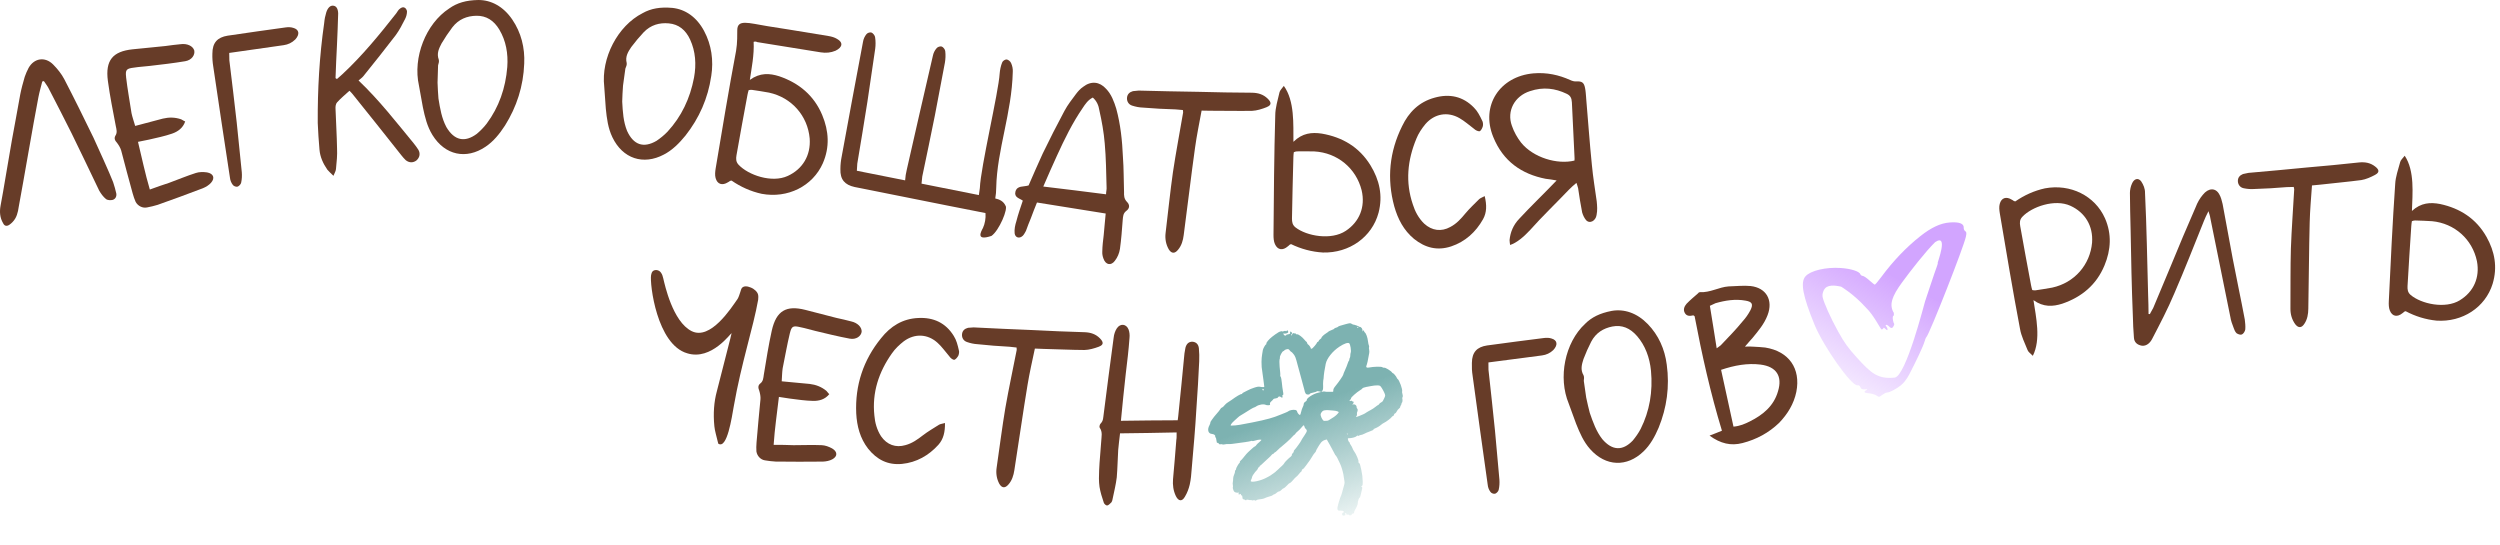 <svg width="1065" height="232" viewBox="0 0 1065 232" fill="none" xmlns="http://www.w3.org/2000/svg">
<path d="M830.518 94.777C834.616 94.454 836.67 95.228 836.547 97.049C836.51 97.587 836.795 98.225 837.181 98.467C837.744 98.819 837.798 99.287 837.463 100.857C836.496 105.394 822.042 142.128 820.643 143.604C820.41 143.851 820.035 144.764 819.809 145.633C819.396 147.222 816.103 154.266 813.244 159.676C812.274 161.511 810.994 163.156 809.761 164.152C807.785 165.748 804.812 167.288 803.832 167.222C803.536 167.203 802.688 167.62 801.946 168.149C800.352 169.289 800.671 169.262 799.179 168.386C798.509 167.994 797.121 167.615 796.094 167.543C794.128 167.407 793.739 166.892 795.081 166.203C795.739 165.865 795.617 165.803 794.4 165.857C793.206 165.911 792.845 165.737 792.538 164.961C792.274 164.293 791.887 164.045 791.279 164.154C788.798 164.598 776.828 147.699 773.003 138.352C767.948 125.995 766.881 120.276 769.151 117.699C771.287 115.273 777.82 113.733 784.15 114.164C788.548 114.463 792.124 115.612 792.527 116.854C792.64 117.199 793.087 117.505 793.522 117.534C793.958 117.564 795.22 118.41 796.327 119.414C797.435 120.418 798.486 121.249 798.665 121.262C798.843 121.274 800.096 119.791 801.45 117.967C806.519 111.137 812.02 105.383 818.038 100.618C822.701 96.925 826.637 95.083 830.518 94.777ZM825.464 111.918C825.354 111.798 830.215 99.218 824.353 103.161C820.236 107.218 813.817 115.483 810.416 120.121C805.913 126.262 804.612 129.856 806.847 133.445C806.571 133.215 807.016 134.292 806.661 134.471C806.297 134.654 806.217 135.237 806.402 136.36C806.522 137.084 806.684 137.617 806.903 137.911L806.916 138.413C806.265 139.916 805.743 140.107 804.758 139.093C803.788 138.095 802.719 138.165 803.634 139.167C803.901 139.46 804.1 139.975 804.078 140.311C804.045 140.796 803.866 140.754 803.209 140.102C802.754 139.651 802.368 139.48 802.352 139.722C802.335 139.964 802.013 140.252 801.636 140.362C801.166 140.498 798.424 134.401 794.843 131.001C789.608 125.208 784.363 122.15 784.363 122.15C784.344 122.145 780.312 120.993 778.163 122.271C776.624 123.187 776.244 125.528 776.398 126.378C776.821 128.729 779.862 135.522 783.065 141.272C785.732 146.06 787.24 148.162 790.923 152.228C797.067 159.009 799.923 161.58 807.095 160.863C811.943 160.379 819.734 129.329 820.084 128.375C820.433 127.428 824.347 115.406 825.115 113.5C825.416 112.75 825.573 112.039 825.464 111.918Z" fill="url(#paint0_linear_3668_23131)" fill-opacity="0.9"/>
<path fill-rule="evenodd" clip-rule="evenodd" d="M544.576 141.585C544.383 141.717 544.046 141.944 543.829 142.091C543.612 142.238 543.387 142.378 543.33 142.403C543.273 142.428 542.66 142.886 541.968 143.422C540.572 144.501 539.359 145.941 539.466 146.389C539.504 146.55 539.438 146.704 539.318 146.733C538.998 146.809 537.974 148.691 537.951 149.245C537.94 149.507 537.816 150.269 537.674 150.939C537.533 151.608 537.411 153.032 537.403 154.104C537.389 155.947 537.443 156.549 537.857 159.213C537.952 159.826 538.097 160.883 538.18 161.562C538.304 162.589 538.505 164.149 538.588 164.726C538.62 164.95 537.892 164.975 536.9 164.784C536.151 164.639 535.638 164.713 534.239 165.167C533.286 165.476 532.098 165.966 531.599 166.255C531.101 166.544 530.342 166.93 529.912 167.112C529.483 167.295 529.156 167.549 529.187 167.676C529.217 167.804 529.093 167.888 528.912 167.864C528.49 167.807 526.618 168.909 524.667 170.363C524.453 170.523 523.828 170.93 523.278 171.267C522.728 171.605 522.121 172.091 521.93 172.346C521.437 173.004 520.792 173.577 520.452 173.658C520.292 173.697 520 174.013 519.802 174.361C519.605 174.709 518.976 175.503 518.406 176.125C517.836 176.747 517.297 177.385 517.208 177.543C517.12 177.701 516.711 178.256 516.299 178.776C515.887 179.296 515.582 179.855 515.621 180.018C515.66 180.181 515.474 180.71 515.208 181.195C514.214 183.004 514.672 184.71 516.187 184.841C517.164 184.925 517.836 185.425 517.688 185.956C517.614 186.22 517.655 186.343 517.804 186.307C517.955 186.271 518.084 186.677 518.181 187.488C518.302 188.508 518.385 188.71 518.658 188.645C518.839 188.602 519.086 188.75 519.206 188.976C519.352 189.25 519.607 189.342 519.974 189.254C520.276 189.182 520.608 189.207 520.71 189.309C520.813 189.412 521.275 189.405 521.738 189.295C522.2 189.184 522.839 189.128 523.156 189.17C523.473 189.212 524.272 189.178 524.931 189.095C529.498 188.52 532.621 188.043 532.908 187.876C533.092 187.768 533.325 187.761 533.424 187.861C533.523 187.961 534.106 187.88 534.719 187.681C535.963 187.278 537.283 187.147 537.349 187.419C537.372 187.518 536.929 187.971 536.365 188.427C535.8 188.883 535.249 189.438 535.141 189.661C535.032 189.883 534.786 190.11 534.593 190.164C534.401 190.219 533.824 190.665 533.31 191.156C532.797 191.647 532.082 192.3 531.722 192.607C531.362 192.914 530.59 193.788 530.007 194.55C529.424 195.312 528.748 196.074 528.505 196.243C528.262 196.413 528.098 196.702 528.142 196.885C528.186 197.068 528.128 197.241 528.013 197.268C527.718 197.339 526.478 199.519 526.553 199.834C526.588 199.978 526.483 200.186 526.32 200.298C526.158 200.41 526.064 200.663 526.111 200.86C526.158 201.057 525.992 201.661 525.742 202.203C525.493 202.745 525.302 203.529 525.318 203.945C525.334 204.362 525.277 204.983 525.192 205.327C525.107 205.671 525.108 206.252 525.195 206.619C525.282 206.986 525.284 207.401 525.198 207.542C525.113 207.684 525.201 208.208 525.394 208.708C525.672 209.428 525.887 209.652 526.436 209.79C526.816 209.885 527.2 209.932 527.289 209.894C527.701 209.721 527.827 209.819 527.653 210.176C527.499 210.491 527.533 210.575 527.833 210.616C528.037 210.643 528.303 210.565 528.425 210.442C528.585 210.281 528.65 210.402 528.665 210.885C528.676 211.25 528.709 211.414 528.738 211.248C528.855 210.574 529.197 210.904 529.263 211.754C529.322 212.508 529.407 212.667 529.777 212.714C530.021 212.746 530.362 212.89 530.535 213.034C530.761 213.223 530.876 213.216 530.944 213.009C531.012 212.801 531.254 212.779 531.82 212.928C532.25 213.041 532.679 213.091 532.774 213.038C532.87 212.984 533.109 213.021 533.307 213.119C533.505 213.218 533.795 213.21 533.951 213.103C534.107 212.995 534.383 213.02 534.564 213.157C534.805 213.338 534.989 213.321 535.246 213.091C535.471 212.89 536.063 212.74 536.885 212.676C537.646 212.616 538.425 212.429 538.791 212.219C539.131 212.023 540.019 211.704 540.766 211.51C541.512 211.315 542.154 211.06 542.192 210.943C542.23 210.825 542.498 210.673 542.786 210.604C543.075 210.535 543.569 210.221 543.885 209.905C544.201 209.59 544.654 209.337 544.891 209.342C545.129 209.347 545.562 209.076 545.855 208.739C546.146 208.402 546.566 208.082 546.786 208.029C547.006 207.976 547.467 207.632 547.811 207.264C548.884 206.115 549.198 205.842 549.549 205.755C549.736 205.709 550.316 205.154 550.839 204.523C551.361 203.892 551.978 203.264 552.209 203.127C552.441 202.991 552.958 202.449 553.358 201.924C553.758 201.399 554.185 200.946 554.306 200.917C554.427 200.888 554.541 200.653 554.559 200.394C554.578 200.136 554.774 199.881 554.995 199.828C555.216 199.775 555.794 199.143 556.279 198.423C556.764 197.704 557.342 196.915 557.564 196.672C557.786 196.428 558.363 195.549 558.846 194.719C559.328 193.89 559.916 193.043 560.151 192.84C560.386 192.635 560.561 192.394 560.539 192.303C560.477 192.043 562.131 189.26 562.829 188.45C563.211 188.007 563.8 187.62 564.331 187.463L565.205 187.205L566.673 189.807C567.48 191.239 568.284 192.739 568.46 193.142C568.635 193.545 568.905 193.975 569.059 194.098C569.214 194.222 569.525 194.719 569.75 195.204C569.975 195.689 570.461 196.69 570.829 197.428C571.508 198.789 572.356 201.828 572.462 203.276C572.493 203.714 572.603 204.397 572.706 204.795C572.808 205.193 572.817 205.815 572.727 206.176C571.934 209.335 571.248 211.563 570.948 211.957C570.889 212.035 570.547 213.14 570.189 214.413C569.421 217.144 569.577 217.66 571.135 217.542C571.73 217.498 572.171 217.612 572.4 217.871C572.7 218.212 572.691 218.271 572.334 218.285C571.82 218.304 571.53 219.194 571.93 219.521C572.081 219.644 572.447 219.686 572.745 219.615C573.184 219.51 573.244 219.406 573.062 219.064C572.894 218.747 572.933 218.639 573.218 218.63C573.445 218.623 573.61 218.789 573.625 219.04C573.645 219.367 573.745 219.411 574.073 219.235C574.339 219.092 574.52 219.113 574.563 219.291C574.659 219.695 575.79 219.604 575.844 219.188C575.868 219.005 576.001 218.842 576.141 218.826C576.707 218.761 576.921 218.599 576.847 218.29C576.804 218.11 576.994 217.612 577.269 217.182C577.82 216.322 578.498 214.643 578.422 214.326C578.318 213.89 578.88 212.14 579.144 212.077C579.298 212.04 579.498 211.602 579.588 211.104C579.679 210.606 579.916 209.618 580.115 208.909C580.325 208.162 580.376 207.585 580.235 207.538C579.873 207.417 579.848 207.056 580.195 206.973C580.462 206.909 580.563 206.389 580.524 205.277C580.449 203.113 580.348 202.285 579.891 200.064C579.466 197.993 579.282 197.436 578.96 197.237C578.674 197.06 578.605 196.892 578.717 196.651C578.903 196.253 577.687 193.355 576.898 192.316C576.625 191.957 576.302 191.358 576.179 190.986C576.056 190.614 575.728 190 575.451 189.621C575.174 189.243 574.958 188.81 574.972 188.66C574.985 188.509 574.878 188.347 574.734 188.299C574.589 188.25 574.388 187.865 574.287 187.442C574.106 186.684 574.115 186.672 574.849 186.672C575.912 186.672 577.629 186.175 577.921 185.783C578.111 185.527 578.256 185.492 578.537 185.632C578.746 185.736 578.936 185.716 578.979 185.585C579.02 185.459 579.312 185.344 579.628 185.33C579.943 185.316 580.637 185.075 581.168 184.796C581.7 184.515 582.565 184.14 583.09 183.961C584.461 183.494 585.184 183.126 585.135 182.921C585.112 182.823 585.448 182.609 585.882 182.446C586.715 182.132 587.733 181.506 588.544 180.809C588.813 180.579 589.259 180.288 589.537 180.163C590.495 179.732 592.791 177.984 592.921 177.588C592.966 177.45 593.186 177.293 593.409 177.24C593.633 177.186 593.831 176.931 593.849 176.672C593.867 176.414 594.068 176.158 594.295 176.103C594.522 176.049 594.852 175.663 595.028 175.245C595.203 174.827 595.61 174.316 595.93 174.11C596.251 173.903 596.517 173.523 596.522 173.265C596.527 173.007 596.62 172.775 596.728 172.749C596.837 172.723 596.959 172.434 597.001 172.106C597.042 171.778 597.164 171.489 597.272 171.463C597.462 171.418 597.539 170.097 597.373 169.735C597.327 169.635 597.388 169.36 597.51 169.124C597.645 168.863 597.623 168.368 597.452 167.855C597.298 167.392 597.228 166.889 597.297 166.736C597.61 166.042 596.107 161.888 595.381 161.438C595.224 161.341 595.061 161.116 595.018 160.937C594.91 160.485 593.623 158.934 593.4 158.987C593.299 159.011 593.117 158.863 592.994 158.659C592.603 158.007 590.169 156.524 589.682 156.641C589.429 156.701 589.11 156.628 588.972 156.478C588.602 156.074 585.344 156.143 582.893 156.606C582.154 156.746 581.807 156.352 582.119 155.726C582.341 155.28 582.886 152.903 583.029 151.762C583.07 151.434 583.181 150.854 583.276 150.473C583.371 150.091 583.362 149.417 583.256 148.975C583.149 148.534 583.131 148.031 583.214 147.858C583.298 147.686 583.267 147.38 583.147 147.179C583.027 146.979 582.847 146.115 582.748 145.26C582.569 143.726 581.932 141.971 581.433 141.641C581.299 141.553 581.147 141.303 581.095 141.087C580.985 140.626 580.749 140.638 580.415 141.122C580.214 141.414 580.205 141.401 580.361 141.039C580.647 140.377 579.968 139.261 579.263 139.233C578.952 139.221 578.787 139.179 578.897 139.14C579.122 139.06 576.827 138.225 576.559 138.289C576.464 138.312 576.127 138.158 575.809 137.947C575.284 137.599 575.057 137.61 573.332 138.069C570.862 138.725 570.116 138.983 569.965 139.231C569.897 139.342 569.516 139.511 569.118 139.606C568.721 139.702 568.416 139.864 568.44 139.968C568.465 140.072 567.946 140.355 567.287 140.597C566.628 140.84 566.004 141.146 565.901 141.277C565.798 141.408 565.361 141.732 564.929 141.995C563.951 142.594 562.888 143.612 562.955 143.888C562.982 144.003 562.743 144.265 562.424 144.471C562.105 144.676 561.824 144.998 561.799 145.186C561.775 145.373 561.614 145.56 561.441 145.602C561.268 145.643 561.112 145.759 561.093 145.858C561.004 146.348 559.216 148.445 558.804 148.543C558.545 148.605 558.366 148.555 558.406 148.432C558.493 148.163 557.574 146.85 557.214 146.73C557.075 146.684 556.906 146.414 556.838 146.13C556.77 145.847 556.634 145.6 556.535 145.581C556.436 145.562 556.113 145.241 555.817 144.867C554.808 143.59 553.088 142.292 552.566 142.413C552.277 142.48 552.044 142.392 551.998 142.198C551.918 141.864 551.347 141.867 551.253 142.203C551.225 142.305 551.202 142.259 551.202 142.1C551.203 141.626 550.591 141.919 550.451 142.459C550.38 142.734 550.207 142.92 550.067 142.874C549.917 142.824 549.967 142.612 550.186 142.363C550.486 142.022 550.495 141.863 550.234 141.567C549.81 141.086 549.46 141.177 549.593 141.734C549.7 142.179 549.492 142.306 548.344 142.502C547.937 142.571 547.785 142.694 547.88 142.877C547.957 143.027 547.963 143.085 547.891 143.007C547.819 142.929 547.633 142.896 547.477 142.933C547.201 142.999 546.82 142.608 546.709 142.145C546.672 141.989 546.757 141.968 546.98 142.077C547.423 142.294 548.766 141.872 548.798 141.506C548.811 141.343 548.726 141.068 548.609 140.896C548.442 140.651 548.341 140.654 548.152 140.908C547.969 141.154 547.856 141.182 547.695 141.02C547.569 140.894 547.235 140.92 546.886 141.081C546.559 141.233 546.272 141.275 546.248 141.175C546.197 140.964 545.095 141.235 544.576 141.585ZM578.196 139.515C578.225 139.636 578.346 139.711 578.466 139.682C578.585 139.653 578.659 139.532 578.63 139.412C578.601 139.291 578.48 139.216 578.361 139.245C578.242 139.273 578.167 139.395 578.196 139.515ZM547.147 149.251C547.102 149.389 546.882 149.545 546.658 149.599C546.212 149.705 545.113 151.779 545.234 152.285C545.276 152.459 545.245 152.716 545.165 152.856C545.01 153.129 544.982 154.971 545.116 156.124C545.383 158.434 545.475 159.859 545.368 160.035C545.334 160.091 545.436 160.329 545.595 160.564C545.759 160.808 545.962 161.872 546.065 163.04C546.165 164.167 546.377 165.78 546.535 166.625C546.768 167.867 546.754 168.191 546.465 168.323C546.216 168.436 546.178 168.604 546.339 168.873C546.611 169.326 546.062 169.57 545.67 169.17C545.273 168.764 544.651 168.795 544.438 169.231C544.299 169.517 543.992 169.66 543.392 169.721C542.924 169.768 542.508 169.91 542.467 170.036C542.426 170.163 542.055 170.556 541.643 170.91C541.099 171.377 540.928 171.69 541.016 172.056C541.122 172.499 541.048 172.569 540.407 172.631C540.007 172.67 539.502 172.61 539.286 172.498C538.322 172 536.237 172.336 535.07 173.178C534.792 173.379 534.468 173.537 534.351 173.529C534.12 173.514 531.724 174.906 530.139 175.978C529.596 176.345 528.875 176.784 528.537 176.953C528.199 177.122 527.631 177.551 527.274 177.906C526.917 178.26 526.222 178.892 525.729 179.308C525.235 179.725 524.677 180.339 524.487 180.674C524.162 181.247 524.167 181.283 524.568 181.3C525.292 181.332 526.97 181.176 528.121 180.969C535.868 179.579 540.39 178.547 543.221 177.526C544.547 177.047 545.776 176.572 545.951 176.471C546.127 176.368 546.784 176.101 547.412 175.876C548.039 175.651 548.711 175.326 548.904 175.154C549.376 174.732 550.96 174.452 551.785 174.643C552.272 174.756 552.492 174.962 552.597 175.4C552.742 176.008 553.498 176.848 553.828 176.769C553.927 176.745 554.137 176.137 554.296 175.418C554.455 174.699 554.764 173.789 554.984 173.395C555.204 173.002 555.386 172.428 555.389 172.121C555.392 171.749 555.622 171.421 556.074 171.14C556.448 170.908 556.723 170.59 556.685 170.433C556.505 169.679 559.307 167.838 561.426 167.316L562.853 166.966L561.996 166.739C561.524 166.615 561.06 166.613 560.963 166.736C560.866 166.859 560.168 167.085 559.411 167.238C558.539 167.414 558.001 167.624 557.942 167.811C557.878 168.014 557.619 168.1 557.109 168.086C556.325 168.064 555.947 167.534 555.656 166.049C555.584 165.685 555.124 163.975 554.634 162.249C554.143 160.524 553.318 157.491 552.801 155.51C551.954 152.271 551.78 151.807 551.072 150.898C550.638 150.342 550.215 149.904 550.13 149.924C550.045 149.944 549.732 149.655 549.433 149.282C548.951 148.681 548.795 148.626 548.059 148.802C547.602 148.911 547.192 149.113 547.147 149.251ZM570.599 147.679C567.667 149.602 565.203 152.694 564.754 155.012C564.229 157.729 563.942 159.495 563.941 160.024C563.941 160.341 563.902 160.845 563.854 161.142C563.807 161.439 563.731 161.925 563.686 162.222C563.64 162.519 563.613 163.071 563.625 163.45C563.695 165.616 563.653 166.005 563.303 166.465L562.918 166.969L563.549 166.818C563.897 166.735 564.295 166.736 564.435 166.819C564.575 166.902 565.25 166.941 565.935 166.905C566.621 166.87 567.369 166.867 567.598 166.899C567.924 166.944 568.008 166.807 567.987 166.265C567.968 165.769 568.245 165.233 568.967 164.371C570.231 162.862 572.28 159.861 572.219 159.608C572.194 159.503 572.536 158.634 572.979 157.677C573.422 156.72 573.913 155.49 574.07 154.944C574.227 154.398 574.473 153.84 574.616 153.704C574.76 153.568 574.846 153.326 574.808 153.167C574.77 153.007 574.851 152.726 574.988 152.542C575.125 152.358 575.231 151.879 575.223 151.479C575.215 151.078 575.301 150.49 575.415 150.17C575.693 149.388 575.226 146.586 574.758 146.233C574.199 145.81 572.6 146.366 570.599 147.679ZM537.802 165.812C537.749 165.974 537.827 166.181 537.975 166.273C538.155 166.384 538.276 166.342 538.34 166.146C538.393 165.984 538.315 165.776 538.167 165.685C537.988 165.573 537.866 165.616 537.802 165.812ZM580.939 165.134C580.563 165.277 580.272 165.465 580.293 165.552C580.314 165.638 579.899 165.955 579.372 166.256C578.092 166.988 575.461 169.326 575.541 169.661C575.576 169.807 575.434 170.079 575.227 170.265C574.738 170.701 574.819 171.048 575.344 170.767C575.6 170.63 575.828 170.667 575.966 170.869C576.086 171.045 576.258 171.114 576.349 171.021C576.44 170.929 576.564 171.06 576.624 171.311C576.688 171.581 576.552 171.897 576.292 172.083C575.859 172.391 575.861 172.395 576.417 172.276C577.196 172.11 577.921 172.646 577.915 173.382C577.911 173.702 578.02 174 578.155 174.046C578.456 174.146 578.461 175.041 578.164 175.529C578.045 175.726 578.003 176.12 578.072 176.406C578.14 176.692 578.049 177.063 577.869 177.23C577.292 177.765 577.802 177.732 579.18 177.146C579.917 176.832 580.662 176.519 580.835 176.451C581.008 176.382 581.283 176.239 581.447 176.133C581.611 176.027 582.057 175.735 582.439 175.486C582.821 175.236 583.55 174.829 584.058 174.581C584.567 174.333 585.409 173.777 585.93 173.346C586.451 172.915 586.992 172.535 587.134 172.501C587.275 172.468 587.469 172.278 587.566 172.079C587.663 171.881 588.012 171.593 588.341 171.441C588.671 171.288 589.012 171.012 589.099 170.827C589.187 170.643 589.474 170.054 589.737 169.52C590.175 168.633 590.182 168.459 589.822 167.535C589.605 166.978 589.092 166.003 588.683 165.369C587.958 164.245 587.909 164.214 586.757 164.175C586.106 164.152 584.888 164.283 584.048 164.466C583.209 164.649 582.319 164.816 582.072 164.836C581.825 164.857 581.315 164.991 580.939 165.134ZM562.998 175.631C562.571 176.214 562.504 176.524 562.67 177.159C562.947 178.22 563.716 179.367 564.1 179.292C564.27 179.258 564.705 179.246 565.066 179.264C565.455 179.284 565.893 179.161 566.141 178.963C566.371 178.778 566.97 178.402 567.472 178.127C568.441 177.595 569.481 176.739 570.059 175.997C570.408 175.549 570.407 175.544 569.816 175.255C569.49 175.095 568.648 174.935 567.945 174.9C567.243 174.864 566.378 174.793 566.023 174.74C565.668 174.688 564.963 174.702 564.456 174.772C563.709 174.876 563.433 175.038 562.998 175.631ZM554.431 182.111C553.995 182.663 553.28 183.393 552.842 183.733C552.404 184.074 551.959 184.531 551.852 184.748C551.746 184.966 551.564 185.166 551.448 185.194C551.332 185.222 550.982 185.54 550.67 185.9C550.358 186.26 549.873 186.766 549.592 187.024C549.312 187.282 548.635 187.912 548.088 188.424C547.542 188.936 546.617 189.724 546.033 190.175C545.449 190.626 544.617 191.371 544.184 191.83C543.752 192.289 543.262 192.698 543.096 192.737C542.93 192.777 542.757 192.922 542.712 193.06C542.667 193.198 542.453 193.353 542.235 193.405C542.018 193.457 541.764 193.658 541.669 193.851C541.575 194.045 540.876 194.737 540.116 195.39C539.357 196.043 538.364 196.964 537.909 197.438C537.455 197.911 536.963 198.335 536.815 198.38C536.669 198.425 536.572 198.561 536.601 198.681C536.629 198.801 536.51 198.934 536.335 198.975C536.16 199.017 535.96 199.272 535.89 199.542C535.82 199.811 535.531 200.235 535.247 200.483C534.603 201.046 533.28 203.021 533.35 203.315C533.379 203.436 533.262 203.808 533.089 204.142C532.917 204.476 532.796 204.835 532.821 204.94C532.998 205.678 537.076 204.822 539.373 203.565C539.875 203.291 540.437 202.997 540.623 202.913C540.91 202.782 541.476 202.394 543.161 201.173C543.322 201.056 543.874 200.559 544.388 200.068C544.901 199.578 545.716 198.816 546.198 198.376C546.681 197.936 547.085 197.458 547.098 197.313C547.121 197.044 548.925 195.234 549.885 194.518C550.18 194.299 550.383 193.96 550.336 193.765C550.289 193.57 550.469 193.24 550.734 193.032C551 192.824 551.182 192.507 551.14 192.329C551.097 192.15 551.253 191.834 551.488 191.626C551.974 191.194 554.296 187.967 554.35 187.648C554.37 187.533 554.512 187.262 554.666 187.048C554.819 186.834 555.379 185.984 555.909 185.159C556.721 183.896 556.831 183.578 556.607 183.146C556.46 182.864 556.241 182.6 556.119 182.56C555.997 182.519 555.829 182.202 555.746 181.856C555.664 181.509 555.512 181.199 555.41 181.167C555.307 181.135 554.867 181.56 554.431 182.111ZM573.802 184.932C573.904 185.035 574.031 185.108 574.084 185.096C574.137 185.083 574.156 184.975 574.127 184.854C574.099 184.734 573.972 184.661 573.845 184.691C573.719 184.721 573.699 184.83 573.802 184.932Z" fill="url(#paint1_linear_3668_23131)" fill-opacity="0.9"/>
<path d="M322.979 127.689C320.842 139.798 315.864 154.401 312.588 173.087C311.762 177.668 309.775 191.58 305.974 188.986C305.214 185.713 304.514 183.633 304.32 181.584C303.772 176.077 304.178 171.134 305.357 166.772C307.523 158.522 309.363 150.885 311.13 144.179C311.346 143.429 311.452 142.58 311.67 141.924C311.376 141.773 303.125 153.687 292.817 150.521C279.767 146.814 276.736 120.824 277.357 117.221C277.468 116.587 277.656 115.976 278.069 115.543C278.971 114.713 280.701 114.905 281.537 116.098C282.183 116.961 282.329 117.779 282.558 118.62C283.183 121.258 286.557 136.994 294.613 141.047C302.668 145.101 311.485 131.228 314.228 127.322C314.762 126.406 315.034 125.376 315.377 124.389C315.616 123.802 315.676 123.119 316.081 122.642C316.813 121.797 318.215 121.801 319.798 122.471C321.379 123.084 322.723 124.378 322.961 125.598C323.111 126.34 323.008 127.031 322.973 127.689L322.979 127.689Z" fill="#673C28"/>
<path d="M336.482 141.952C335.297 146.851 334.438 151.886 333.414 156.895C333.168 158.518 333.149 160.356 333.009 162.438C337.073 162.796 340.948 163.215 344.923 163.556C347.502 163.862 349.904 164.758 352.011 166.477C352.469 166.895 352.735 167.464 353.283 167.899C351.448 170.16 348.981 170.832 346.359 170.78C343.041 170.714 339.788 170.216 336.437 169.791C334.985 169.566 333.616 169.359 331.815 169.086C331.042 175.888 330.03 182.476 329.572 189.498C332.63 189.526 335.352 189.506 338.04 189.65C342.07 189.649 346.039 189.473 350.042 189.643C351.521 189.696 353.095 190.284 354.471 191.022C356.88 192.442 356.839 194.446 354.55 195.675C353.409 196.29 351.957 196.59 350.549 196.642C343.793 196.746 337.058 196.685 330.411 196.628C328.843 196.565 327.391 196.34 325.851 196.105C324.057 195.832 322.535 194.283 322.23 192.313C322.156 191.077 322.171 189.851 322.279 188.553C322.777 182.408 323.381 176.197 323.962 170.069C324.049 168.942 323.804 167.678 323.46 166.487C322.944 165.267 322.843 164.202 323.847 163.395C325.132 162.448 325.169 161.058 325.376 159.688C326.426 153.372 327.383 147.121 328.775 140.853C330.694 132.299 334.991 129.98 343.004 131.994C347.471 133.113 351.763 134.293 356.319 135.429C358.517 135.939 360.56 136.339 362.576 136.91C365.287 137.502 367.195 139.364 367.066 141.363C366.776 143.246 364.709 144.767 361.98 144.264C357.126 143.35 352.146 142.148 347.33 140.974C345.214 140.475 343.126 139.804 341.001 139.394C337.875 138.653 337.224 138.903 336.494 141.946L336.482 141.952Z" fill="#673C28"/>
<path d="M379.942 150.563C374.357 158.466 371.445 167.22 372.486 177.012C372.728 180.025 373.567 183.132 375.337 185.857C377.849 189.48 381.583 190.837 385.71 189.627C388.629 188.85 390.901 187.179 393.085 185.498C395.268 183.816 397.667 182.432 400.001 180.949C400.58 180.601 401.374 180.544 402.566 180.2C402.605 183.97 401.964 187.023 399.749 189.489C395.637 194.028 390.459 197.006 384.233 197.628C378.195 198.195 373.565 195.822 369.809 191.136C366.374 186.67 365.052 181.566 364.752 176.09C364.22 164.101 367.786 153.348 375.335 144.078C379.351 138.999 384.485 135.756 391.187 135.464C397.628 135.134 402.871 137.511 406.308 143.114C407.442 144.862 407.98 147.047 408.453 149.133C408.702 149.784 408.544 150.811 408.269 151.469C407.895 152.198 407.14 153.131 406.499 153.298C405.887 153.294 404.864 152.522 404.372 151.744C402.812 149.931 401.302 147.775 399.455 146.088C395.232 142.203 389.661 141.963 385.03 145.376C383.145 146.842 381.303 148.573 379.948 150.557L379.942 150.563Z" fill="#673C28"/>
<path d="M468.119 147.695C466.122 148.431 463.957 149.057 461.956 149.099C456.125 149.061 450.407 148.767 444.498 148.636C443.373 148.6 442.07 148.536 440.856 148.489C439.744 153.765 438.57 158.865 437.743 163.906C435.891 175.023 433.878 189.17 432.115 200.298C431.776 202.523 431.102 204.712 429.607 206.377C428.2 208.047 426.815 207.985 425.716 206.116C424.56 203.983 424.219 201.597 424.561 199.277C425.654 191.823 426.996 181.343 428.259 173.904C429.704 165.614 431.487 157.454 433.114 149.096C433.146 148.837 433.082 148.573 433.057 148.043C432.025 147.928 431.081 147.825 430.049 147.71C425.463 147.459 420.882 147.126 416.404 146.626C414.848 146.537 413.318 146.194 411.891 145.685C410.381 145.165 409.666 143.78 409.827 142.317C409.988 140.854 410.96 140.003 412.391 139.641C413.185 139.552 414.057 139.563 414.762 139.471C423.167 139.883 431.483 140.292 439.81 140.605C447.26 141.003 454.626 141.301 462.098 141.522C464.614 141.626 466.803 142.307 468.597 144.165C470.241 145.832 470.116 146.946 468.119 147.682L468.119 147.695Z" fill="#673C28"/>
<path d="M510.86 153.898C510.526 160.558 510.187 167.299 509.676 173.95C509.185 182.508 508.428 191.054 507.682 199.517C507.51 201.852 507.327 204.269 506.812 206.505C506.404 208.22 505.727 210.018 504.803 211.543C503.593 213.751 502.041 213.605 500.913 211.313C499.789 208.934 499.531 206.584 499.707 204.166C500.18 198.552 500.735 192.942 501.115 187.413C501.324 186.384 501.188 185.421 501.235 184.214C493.172 184.349 485.281 184.568 477.14 184.61C476.871 187.111 476.528 189.438 476.354 191.684C476.12 195.663 476.061 199.556 475.741 203.36C475.371 206.381 474.651 209.298 474.021 212.307C473.916 212.91 473.804 213.512 473.437 214.02C472.899 214.519 472.266 215.273 471.655 215.338C471.221 215.406 470.383 214.687 470.225 214.16C469.444 211.879 468.752 209.603 468.397 207.419C468.05 205.065 468.144 202.643 468.23 200.393C468.384 196.239 468.885 192.102 469.132 187.864C469.202 186.05 469.793 184.077 468.479 182.207C468.233 181.935 468.446 180.818 468.891 180.404C470.063 179.232 469.942 177.846 470.162 176.47C471.52 165.604 472.972 154.654 474.415 143.882C474.557 142.413 475.046 140.961 475.778 139.863C477.248 137.668 479.832 137.935 480.781 140.395C481.172 141.447 481.298 142.752 481.169 143.961C480.8 149.143 480.182 154.237 479.553 159.406C478.88 165.878 478.122 172.263 477.511 179.257C485.575 179.122 493.457 179.074 501.693 179.036C501.703 178.688 501.902 178.007 501.934 177.223C502.872 168.339 503.732 159.361 504.578 150.555C504.785 149.697 504.814 148.831 505.017 148.062C505.518 146.262 506.587 145.523 508.053 145.576C509.522 145.718 510.529 146.623 510.722 148.362C510.907 150.278 510.929 152.008 510.86 153.911L510.86 153.898Z" fill="#673C28"/>
<path d="M661.699 149.131C660.334 150.439 658.709 151.173 656.902 151.412C650.378 152.262 643.766 153.126 637.242 153.983C636.386 154.098 635.353 154.23 634.069 154.399C634.076 155.789 634.087 156.749 634.092 157.526C635.014 166.277 636.025 174.762 636.871 183.528C637.528 190.404 638.098 197.377 638.75 204.341C638.846 205.722 638.774 207.209 638.442 208.644C638.362 209.265 637.511 210.157 636.909 210.323C636.306 210.489 635.274 210.103 634.926 209.536C634.32 208.748 633.883 207.672 633.783 206.639C631.6 191.088 629.417 175.538 627.322 159.973C627.048 158.268 626.952 156.369 627.024 154.618C627.072 149.999 629.206 147.807 633.498 147.161C633.838 147.115 634.097 147.084 634.443 147.038C642.169 146.027 649.982 144.918 657.711 143.995C658.825 143.849 659.944 143.879 660.892 144.185C663.474 144.894 663.75 146.947 661.705 149.124L661.699 149.131Z" fill="#673C28"/>
<path d="M710.036 155.333C711.32 164.695 710.056 173.67 706.588 182.185C704.949 186.027 702.993 189.579 700.09 192.345C693.106 199.075 684.054 198.797 677.415 191.35C674.598 188.189 672.993 184.444 671.455 180.596C670.37 177.722 669.387 174.909 668.287 171.948C663.67 160.845 666.62 145.994 675.21 137.989C678.017 135.155 681.557 133.41 686.568 132.444C691.852 131.51 697.307 133.275 701.931 138.029C706.554 142.776 709.211 148.79 710.036 155.333ZM697.365 143.147C694.417 139.749 690.959 138.302 686.884 139.088C683.061 139.83 679.823 141.776 677.83 145.601C676.677 147.852 675.507 150.457 674.574 152.93C673.863 155.183 673.153 157.436 674.594 159.891C674.894 160.54 674.808 161.439 674.701 162.25C675.095 164.73 675.401 167.23 675.723 169.37C676.287 171.82 676.676 173.858 677.242 175.866C678.64 179.913 680.008 183.797 682.588 187.09C686.798 192.005 691.25 192.202 695.57 187.665C696.785 186.196 697.965 184.557 698.932 182.696C702.749 175.082 704.144 166.786 703.321 157.95C702.764 152.329 700.892 147.219 697.372 143.14L697.365 143.147Z" fill="#673C28"/>
<path d="M765.241 166.924C764.183 172.084 761.493 176.393 757.943 180.11C753.466 184.411 748.264 187.194 742.313 188.738C737.372 190.03 732.926 188.98 728.265 185.572C730.387 184.783 731.845 184.167 733.546 183.482C728.641 167.39 724.991 150.991 721.907 134.723C721.572 134.447 721.448 134.304 721.197 134.361C719.935 134.669 718.528 134.746 717.736 133.331C716.945 131.923 717.499 130.539 718.47 129.41C720.036 127.781 721.74 126.382 723.429 124.902C723.536 124.609 723.957 124.504 724.126 124.462C728.554 124.717 732.242 122.305 736.36 122.011C739.555 121.941 742.666 121.545 745.768 121.85C752.463 122.619 755.437 127.867 752.986 134.255C751.578 137.984 749.083 140.911 746.615 143.919C745.623 144.966 744.673 146.176 743.338 147.661C744.935 147.623 745.9 147.568 746.907 147.684C748.628 147.8 750.328 147.83 751.988 148.049C762.102 149.678 767.184 156.992 765.241 166.917L765.241 166.924ZM731.303 148.383C732.276 147.615 732.757 147.401 733.182 146.943C736.374 143.576 739.52 140.406 742.392 136.85C743.66 135.475 744.778 133.863 745.697 132.123C746.95 129.592 746.433 128.555 743.642 128.078C739.258 127.279 734.967 127.969 730.807 129.161C730.008 129.534 729.378 129.864 728.408 130.279C729.402 136.187 730.278 141.946 731.309 148.377L731.303 148.383ZM750.013 155.31C744.413 154.628 738.947 155.605 733.182 157.548C734.986 165.66 736.624 173.46 738.464 181.748C741.175 181.532 743.425 180.537 745.491 179.496C751.053 176.711 755.65 172.919 757.428 166.693C759.416 160.234 756.729 156.167 750.013 155.316L750.013 155.31Z" fill="#673C28"/>
<path d="M896.491 113.121C893.085 121.306 886.83 126.534 878.521 129.372C874.515 130.636 870.53 130.933 866.256 127.857C867.352 135.133 869.504 144.608 865.987 151.583C864.939 150.528 864.06 149.967 863.75 149.141C862.567 146.175 861.016 143.098 860.513 140.021C857.547 124.451 854.52 106.35 851.908 90.81C851.7 89.527 851.552 88.058 851.883 86.869C852.591 84.212 854.686 83.606 857.026 85.067C857.396 85.184 857.521 85.421 857.905 85.627C858.002 85.7 858.274 85.744 858.547 85.788C862.331 83.159 866.581 81.239 871.149 80.233C881.959 78.213 892.441 83.352 896.732 93.003C899.665 99.717 899.269 106.448 896.491 113.127L896.491 113.121ZM882.008 87.668C875.372 84.624 865.493 88.068 861.465 92.408C860.351 93.641 860.374 94.866 860.61 96.32C862.157 104.754 863.614 113.196 865.234 121.533C865.345 122.219 865.544 122.884 865.737 123.555C866.276 123.644 866.645 123.761 867.073 123.688C869.382 123.311 871.87 122.992 874.252 122.519C883.741 120.449 890.388 112.793 891.224 103.361C891.738 96.261 888.259 90.514 882.008 87.668Z" fill="#673C28"/>
<path d="M956.468 140.391C956.409 141.1 955.665 142.223 955.089 142.452C954.32 142.786 953.419 142.346 952.797 141.969C952.19 141.409 951.802 140.483 951.577 139.8C950.958 138.192 950.345 136.576 950.11 134.933C947.243 120.89 944.459 106.927 941.592 92.877C941.481 91.92 941.168 91.245 940.803 89.965C939.916 91.717 939.351 92.912 938.886 94.098C934.687 104.513 930.687 114.816 926.226 125.079C923.458 131.664 920.152 137.952 916.842 144.328C915.955 146.08 914.447 147.455 912.504 147.287C910.48 146.95 909.172 145.85 909.055 143.838C908.841 140.697 908.619 137.734 908.594 134.569C908.09 122.409 907.859 110.306 907.643 98.031C907.515 92.684 907.373 87.514 907.347 82.164C907.356 80.933 907.661 79.409 908.226 78.215C909.146 76.02 910.945 75.674 912.125 77.231C913.121 78.717 913.824 80.406 913.778 82.169C914.475 96.599 914.699 111.065 915.102 125.609C915.255 128.315 915.219 131.045 915.283 133.76C915.472 133.743 915.556 133.823 915.84 133.797C916.176 133.063 916.811 132.125 917.263 131.205C919.797 125.169 922.239 119.224 924.77 113.276C928.25 104.773 931.712 96.543 935.373 88.2C936.085 86.288 937.165 84.43 938.401 82.992C940.792 79.954 943.867 79.925 945.407 82.769C946.144 84.014 946.488 85.478 946.839 86.935C948.266 94.614 949.693 102.299 951.116 110.066C952.749 118.694 954.649 127.384 956.277 136.101C956.443 137.493 956.609 138.878 956.487 140.385L956.468 140.391Z" fill="#673C28"/>
<path d="M1011.81 74.486C1009.93 75.484 1007.87 76.405 1005.89 76.718C1000.11 77.474 994.404 77.97 988.533 78.647C987.412 78.762 986.113 78.881 984.903 78.998C984.526 84.376 984.056 89.586 983.931 94.699C983.625 105.969 983.567 120.259 983.342 131.521C983.313 133.77 982.944 136.034 981.693 137.883C980.531 139.73 979.15 139.857 977.802 138.159C976.366 136.203 975.698 133.882 975.725 131.544C975.785 124.007 975.679 113.442 975.917 105.906C976.216 97.498 976.864 89.17 977.331 80.669C977.325 80.41 977.231 80.154 977.13 79.638C976.088 79.663 975.141 79.685 974.1 79.716C969.523 80.097 964.938 80.389 960.437 80.509C958.879 80.635 957.316 80.501 955.837 80.195C954.27 79.891 953.368 78.618 953.332 77.141C953.297 75.67 954.133 74.696 955.503 74.139C956.276 73.944 957.139 73.835 957.829 73.648C966.212 72.905 974.501 72.171 982.794 71.342C990.227 70.717 997.569 70.005 1005 69.197C1007.5 68.96 1009.76 69.33 1011.8 70.924C1013.66 72.345 1013.68 73.475 1011.81 74.473L1011.81 74.486Z" fill="#673C28"/>
<path d="M1061.87 120.878C1058.76 130.97 1048.96 137.318 1037.98 136.588C1033.32 136.13 1028.87 134.732 1024.81 132.568C1024.55 132.643 1024.28 132.719 1024.2 132.803C1023.84 133.046 1023.74 133.307 1023.39 133.461C1021.24 135.186 1019.08 134.839 1018.07 132.28C1017.6 131.135 1017.57 129.657 1017.63 128.361C1018.38 112.621 1019.24 94.288 1020.35 78.477C1020.48 75.366 1021.65 72.123 1022.48 69.033C1022.68 68.176 1023.5 67.518 1024.41 66.341C1028.73 72.845 1027.71 82.508 1027.48 89.867C1031.36 86.306 1035.35 86.129 1039.48 86.909C1048.06 88.745 1054.89 93.194 1059.25 100.917C1062.8 107.218 1063.98 113.854 1061.87 120.872L1061.87 120.878ZM1047.88 127.913C1053.75 124.35 1056.52 118.226 1055.17 111.24C1053.23 101.969 1045.71 95.156 1036.05 94.23C1033.63 94.041 1031.12 94.019 1028.79 93.922C1028.35 93.901 1028 94.061 1027.47 94.213C1027.36 94.898 1027.24 95.589 1027.21 96.278C1026.59 104.745 1026.15 113.302 1025.61 121.861C1025.55 123.334 1025.67 124.55 1026.93 125.645C1031.44 129.473 1041.66 131.725 1047.89 127.919L1047.88 127.913Z" fill="#673C28"/>
<path d="M49.54 82.414C49.749 83.635 49.209 84.768 48.029 85.146C47.084 85.375 45.803 85.328 45.122 84.768C43.995 83.864 43.038 82.549 42.255 81.2C39.692 75.919 33.116 61.998 30.472 56.737C27.275 50.343 23.997 43.969 20.733 37.676C20.207 36.624 19.418 35.639 18.696 34.54C18.44 34.601 18.183 34.668 18.008 34.709C17.462 36.934 16.807 39.093 16.369 41.379C14.076 53.203 10.184 76.31 7.979 88.113C7.641 90.467 7.115 92.774 5.375 94.561C4.943 95.034 4.492 95.411 3.871 95.836C2.839 96.45 1.902 96.315 1.328 95.094C-0.075 92.713 -0.23 90.204 0.236 87.641C1.335 82.104 4.04 65.276 5.058 59.765C6.292 53.29 7.419 46.748 8.633 40.185C9.118 37.703 9.793 35.268 10.535 32.726C10.946 31.444 11.553 30.203 12.16 28.969C14.494 24.767 19.121 23.998 22.588 27.424C24.395 29.252 26.203 31.444 27.41 33.785C31.686 42.006 35.834 50.437 39.854 58.72C41.419 62.153 46.875 74.084 48.184 77.578C48.777 79.251 49.148 80.795 49.546 82.421L49.54 82.414Z" fill="#673C28"/>
<path d="M53.708 32.826C54.295 37.932 55.246 43.044 56.028 48.204C56.366 49.85 56.993 51.61 57.586 53.647C61.599 52.561 65.451 51.597 69.376 50.524C71.953 49.911 74.563 49.917 77.18 50.828C77.767 51.071 78.219 51.516 78.893 51.739C77.935 54.544 75.811 56.055 73.288 56.932C70.091 58.031 66.806 58.699 63.454 59.475C61.984 59.772 60.601 60.055 58.787 60.426C60.439 67.204 61.795 73.861 63.825 80.741C66.766 79.695 69.356 78.717 71.986 77.908C75.838 76.492 79.574 74.92 83.466 73.679C84.903 73.207 86.616 73.221 88.187 73.436C90.993 73.942 91.661 75.878 89.9 77.861C89.024 78.852 87.742 79.648 86.413 80.195C79.986 82.677 73.517 84.983 67.144 87.27C65.626 87.762 64.149 88.059 62.598 88.376C60.783 88.747 58.787 87.803 57.795 86.022C57.29 84.862 56.871 83.688 56.521 82.407C54.834 76.357 53.222 70.199 51.631 64.135C51.314 63.029 50.639 61.91 49.891 60.891C48.967 59.906 48.501 58.922 49.169 57.795C50.066 56.44 49.607 55.091 49.331 53.708C48.117 47.294 46.828 40.981 45.959 34.492C44.785 25.636 48.076 21.907 56.453 21.009C61.121 20.51 65.64 20.133 70.395 19.613C72.681 19.33 74.772 18.993 76.897 18.831C79.696 18.44 82.178 19.559 82.758 21.509C83.142 23.411 81.699 25.596 78.913 26.075C73.949 26.904 68.762 27.511 63.744 28.085C61.545 28.355 59.313 28.449 57.135 28.8C53.883 29.191 53.351 29.663 53.722 32.826H53.708Z" fill="#673C28"/>
<path d="M125.741 16.855C124.365 18.204 122.72 18.973 120.878 19.236C114.241 20.18 107.517 21.138 100.88 22.089C100.003 22.21 98.958 22.365 97.649 22.547C97.676 23.964 97.697 24.942 97.71 25.738C98.755 34.647 99.889 43.281 100.846 52.204C101.595 59.205 102.256 66.3 103.005 73.389C103.119 74.792 103.059 76.309 102.742 77.78C102.667 78.414 101.811 79.331 101.197 79.513C100.59 79.689 99.531 79.304 99.167 78.738C98.54 77.942 98.081 76.849 97.973 75.797C95.565 59.974 93.157 44.157 90.844 28.321C90.547 26.587 90.419 24.652 90.473 22.871C90.473 18.163 92.618 15.904 96.982 15.195C97.332 15.148 97.595 15.108 97.939 15.061C105.797 13.941 113.749 12.72 121.613 11.688C122.747 11.526 123.886 11.54 124.858 11.85C127.502 12.538 127.805 14.629 125.741 16.875V16.855Z" fill="#673C28"/>
<path d="M177.461 68.311C176.044 69.397 174.365 69.444 172.854 68.243C172.18 67.589 171.593 66.928 171.006 66.18C164.005 57.364 157.105 48.623 150.118 39.983C149.726 39.572 149.43 39.153 148.863 38.668C147.049 40.32 145.14 41.892 143.595 43.612C143.022 44.192 142.86 45.44 142.934 46.411C143.13 52.063 143.481 57.519 143.582 63.178C143.73 66.085 143.427 68.945 143.137 71.892C143.11 72.695 142.651 73.525 142.051 74.9C140.897 73.754 140.041 73.025 139.447 72.277C137.647 69.68 136.352 66.861 136.095 63.697C135.798 60.001 135.481 56.137 135.36 52.427C135.272 38.182 136.062 23.951 138.105 9.8C138.24 8.195 138.557 6.664 138.982 5.302C139.616 3.305 140.688 2.334 141.848 2.415C143.184 2.482 143.98 3.568 144.061 5.686C143.987 10.205 143.717 14.569 143.555 19.095C143.319 23.802 143.083 28.605 142.934 33.306C143.204 33.373 143.299 33.454 143.494 33.704C144.317 32.928 145.153 32.328 145.808 31.66C154.373 23.708 161.698 14.704 168.841 5.625C169.32 4.964 169.691 4.141 170.453 3.636C170.952 3.238 171.721 2.914 172.281 3.224C172.82 3.359 173.34 4.29 173.38 4.816C173.38 5.875 173.117 7.048 172.577 8.067C171.357 10.468 170.136 12.869 168.537 15.034C164.052 20.889 159.392 26.75 154.724 32.53C154.158 33.198 153.402 33.697 152.741 34.284C161.658 42.769 168.78 52.016 176.24 61.06C176.935 61.978 177.623 62.807 178.236 63.819C179.16 65.424 178.769 67.137 177.447 68.304L177.461 68.311Z" fill="#673C28"/>
<path d="M223.317 27.094C222.96 36.718 220.113 45.507 215.142 53.452C212.822 57.02 210.232 60.244 206.833 62.517C198.638 68.048 189.6 66.179 184.238 57.539C181.965 53.87 181.014 49.83 180.144 45.696C179.557 42.62 179.065 39.625 178.478 36.462C175.794 24.51 181.358 10.11 191.394 3.581C194.706 1.221 198.564 0.094 203.771 1.24593e-05C209.241 -0.007 214.407 2.725 218.218 8.303C222.022 13.881 223.641 20.383 223.317 27.1V27.094ZM212.735 12.633C210.367 8.701 207.157 6.644 202.921 6.718C198.948 6.785 195.36 8.175 192.683 11.668C191.131 13.726 189.499 16.14 188.13 18.46C187.024 20.598 185.911 22.736 186.929 25.455C187.118 26.156 186.869 27.046 186.619 27.842C186.579 30.398 186.444 32.962 186.396 35.174C186.531 37.73 186.565 39.848 186.781 41.959C187.476 46.269 188.164 50.41 190.173 54.167C193.539 59.846 197.97 60.824 203.11 57.027C204.587 55.766 206.064 54.329 207.352 52.629C212.526 45.655 215.379 37.568 216.1 28.557C216.525 22.811 215.547 17.361 212.728 12.646L212.735 12.633Z" fill="#673C28"/>
<path d="M302.987 32.388C301.605 41.919 297.834 50.356 292.04 57.721C289.356 61.026 286.436 63.953 282.807 65.842C274.066 70.462 265.284 67.636 260.88 58.477C259.012 54.592 258.499 50.471 258.074 46.269C257.824 43.146 257.649 40.118 257.406 36.907C256.017 24.733 263.092 11.021 273.762 5.598C277.31 3.608 281.269 2.9 286.456 3.366C291.899 3.939 296.742 7.21 299.932 13.166C303.122 19.121 304.033 25.758 302.994 32.395L302.987 32.388ZM294.01 16.882C292.081 12.721 289.107 10.333 284.884 9.955C280.932 9.598 277.209 10.596 274.174 13.78C272.413 15.661 270.532 17.88 268.92 20.045C267.591 22.055 266.255 24.058 266.977 26.871C267.092 27.593 266.748 28.442 266.41 29.211C266.093 31.754 265.689 34.283 265.406 36.475C265.264 39.032 265.075 41.143 265.062 43.267C265.291 47.631 265.534 51.813 267.132 55.765C269.871 61.768 274.174 63.218 279.691 59.988C281.296 58.895 282.915 57.62 284.385 56.069C290.273 49.688 293.976 41.959 295.656 33.069C296.694 27.404 296.303 21.88 294.003 16.889L294.01 16.882Z" fill="#673C28"/>
<path d="M350.55 69.517C346.193 79.365 335.516 84.612 324.495 82.569C319.835 81.55 315.498 79.601 311.64 76.923C311.363 76.97 311.087 77.011 310.985 77.085C310.594 77.287 310.466 77.537 310.088 77.658C307.701 79.149 305.569 78.535 304.841 75.831C304.504 74.616 304.652 73.119 304.861 71.811C307.505 55.974 310.567 37.52 313.569 21.65C314.162 18.291 314.054 14.345 314.075 12.801C314.149 8.127 318.681 9.786 326.849 11.128C326.849 11.128 343.738 13.772 352.931 15.344C354.266 15.56 355.541 15.944 356.539 16.551C359.298 18.062 358.968 20.146 355.919 21.616C353.936 22.453 351.832 22.648 349.673 22.304L322.559 17.934C322.108 17.65 321.602 17.657 321.049 17.832C321.345 23.296 320.158 29.15 319.43 34.04C323.78 30.897 327.841 31.194 331.928 32.482C340.399 35.369 346.78 40.684 350.267 49.02C353.106 55.819 353.518 62.678 350.537 69.531L350.55 69.517ZM344.925 58.962C344.062 49.351 337.276 41.554 327.605 39.456C325.176 38.977 322.64 38.654 320.286 38.276C319.848 38.208 319.477 38.323 318.924 38.411C318.722 39.092 318.526 39.78 318.411 40.475C316.772 48.966 315.295 57.579 313.737 66.172C313.501 67.656 313.474 68.904 314.614 70.158C318.728 74.576 328.798 78.076 335.557 74.96C341.924 72.053 345.458 66.192 344.925 58.955V58.962Z" fill="#673C28"/>
<path d="M422.308 100.517C415.624 102.75 417.83 98.811 418.747 97.111C419.583 95.283 419.988 92.97 419.826 90.933C419.826 90.879 419.813 90.825 419.806 90.771L416.535 90.11C416.197 90.043 415.948 89.995 415.611 89.928C415.348 89.874 415.084 89.827 414.821 89.773C411.206 89.091 407.571 88.37 403.942 87.635C400.307 86.92 372.579 81.362 365.005 79.851C364.668 79.784 364.418 79.737 364.081 79.669C359.879 78.745 357.862 76.499 358.011 72.034C358.011 70.321 358.193 68.466 358.537 66.807C361.369 51.24 364.425 34.945 367.635 17.867C367.797 16.7 368.337 15.507 369.045 14.636C369.456 14.016 370.603 13.638 371.244 13.861C371.884 14.09 372.748 15.169 372.795 15.884C373.058 17.543 373.038 19.236 372.835 20.788C371.669 28.504 370.623 36.085 369.51 43.389C368.121 52.488 366.61 61.054 365.207 69.687C365.16 70.456 365.106 71.387 365.018 72.742C366.293 72.999 367.312 73.201 368.161 73.37C373.942 74.523 379.789 75.683 385.583 76.836C385.684 75.332 385.913 73.761 386.278 72.324C389.758 56.885 393.488 40.725 397.4 23.789C397.609 22.629 398.202 21.449 398.951 20.592C399.389 19.971 400.563 19.601 401.197 19.83C401.831 20.059 402.661 21.132 402.681 21.84C402.876 23.485 402.789 25.165 402.526 26.703C401.042 34.358 399.686 41.872 398.27 49.122C396.503 58.147 394.641 66.645 392.881 75.204C392.8 75.966 392.705 76.89 392.571 78.233C393.238 78.367 393.839 78.482 394.378 78.59C394.871 78.684 395.316 78.779 395.72 78.86C401.737 80.06 407.82 81.268 413.85 82.468C414.295 82.556 414.747 82.644 415.192 82.738C415.732 82.846 416.332 82.96 417 83.095C417.189 81.76 417.317 80.843 417.418 80.087C417.762 71.245 425.397 39.208 425.856 31.35C425.984 29.785 426.308 28.153 426.901 26.662C427.09 25.994 428.142 25.293 428.803 25.327C429.464 25.36 430.489 26.17 430.752 26.925C431.252 28.032 431.528 29.387 431.447 30.574C431.029 48.212 424.723 63.853 424.392 79.925C424.392 81.443 424.244 83.055 423.981 84.539C425.822 84.937 427.468 85.766 428.277 87.507C429.68 88.734 425.546 98.392 422.322 100.524L422.308 100.517Z" fill="#673C28"/>
<path d="M479.78 89.861C478.451 90.899 478.431 92.147 478.282 93.644C477.972 97.799 477.668 101.947 477.095 106.055C476.805 107.882 476.07 109.643 474.95 111.073C473.338 113.319 471.005 112.853 470.087 110.203C469.703 109.245 469.521 108.146 469.575 107.262C469.602 104.854 469.905 102.399 470.182 100.119C470.485 97.131 470.681 94.211 471.025 90.96C461.265 89.395 451.593 87.844 441.753 86.266C440.856 88.532 439.979 90.629 439.17 92.909C438.441 94.67 437.699 96.518 437.045 98.379C436.667 99.033 436.269 99.863 435.736 100.403C434.354 101.792 432.465 101.306 432.236 99.391C432.067 97.664 432.445 95.85 432.971 94.238C433.706 91.317 434.691 88.525 435.716 85.477C434.361 84.458 431.905 84.154 432.587 81.578C433.369 78.934 435.925 79.703 438.185 78.988C440.175 74.395 442.151 69.883 444.208 65.391C447.142 59.341 450.285 53.136 453.468 47.214C454.871 44.583 456.659 42.364 458.372 40.044C459.276 38.85 460.26 37.758 461.454 36.962C464.82 34.372 468.421 34.77 471.153 37.798C473.46 40.132 474.566 43.261 475.517 46.269C477.372 53.088 478.066 59.907 478.37 66.922C478.748 71.812 478.667 76.796 478.842 81.834C478.795 83.257 478.829 84.694 480.056 85.962C481.371 87.244 481.304 88.754 479.793 89.854L479.78 89.861ZM471.173 82.758C471.194 81.511 471.511 80.668 471.403 79.669C471.234 73.478 471.167 67.212 470.62 61.135C470.229 56.333 469.372 51.638 468.327 47.005C468.024 44.988 467.261 43.079 465.535 41.555C463.498 42.566 462.317 44.347 461.252 45.966C456.821 52.407 453.482 59.287 450.319 66.2C448.383 70.449 446.44 74.786 444.437 79.467C453.381 80.546 462.149 81.591 471.167 82.772L471.173 82.758Z" fill="#673C28"/>
<path d="M539.645 45.635C537.628 46.431 535.443 47.132 533.399 47.22C527.457 47.321 521.623 47.172 515.6 47.179C514.453 47.166 513.124 47.139 511.883 47.118C510.885 52.521 509.806 57.742 509.091 62.908C507.486 74.279 505.786 88.747 504.262 100.125C503.979 102.405 503.338 104.651 501.861 106.384C500.471 108.125 499.055 108.091 497.888 106.216C496.66 104.071 496.249 101.643 496.539 99.282C497.47 91.661 498.576 80.95 499.675 73.342C500.943 64.864 502.555 56.5 504.005 47.948C504.026 47.685 503.965 47.415 503.918 46.876C502.866 46.781 501.894 46.7 500.842 46.606C496.161 46.464 491.487 46.235 486.914 45.837C485.323 45.79 483.758 45.473 482.294 44.994C480.743 44.508 479.974 43.112 480.109 41.615C480.237 40.124 481.202 39.227 482.652 38.822C483.461 38.715 484.345 38.701 485.066 38.586C493.639 38.802 502.124 39.005 510.615 39.119C518.217 39.335 525.73 39.456 533.345 39.497C535.908 39.544 538.154 40.178 540.036 42.026C541.749 43.679 541.655 44.825 539.631 45.621L539.645 45.635Z" fill="#673C28"/>
<path d="M587.269 90.602C584.504 101.009 574.785 107.861 563.582 107.571C558.82 107.295 554.233 106.047 550.004 104.003C549.741 104.091 549.472 104.179 549.384 104.266C549.033 104.529 548.939 104.792 548.588 104.968C546.464 106.816 544.258 106.546 543.118 103.983C542.592 102.837 542.504 101.332 542.511 100.01C542.639 83.951 542.781 65.248 543.26 49.101C543.266 45.925 544.339 42.572 545.047 39.402C545.229 38.519 546.025 37.817 546.909 36.583C551.569 43.038 550.922 52.919 550.996 60.419C554.8 56.635 558.86 56.291 563.096 56.918C571.918 58.443 579.054 62.692 583.796 70.381C587.66 76.653 589.144 83.365 587.276 90.595L587.269 90.602ZM580.059 81.058C577.698 71.696 569.78 65.059 559.899 64.506C557.43 64.412 554.867 64.493 552.487 64.486C552.041 64.486 551.691 64.661 551.165 64.837C551.077 65.545 550.982 66.246 550.982 66.954C550.692 75.601 550.585 84.336 550.382 93.07C550.382 94.567 550.551 95.808 551.873 96.867C556.628 100.584 567.123 102.466 573.308 98.338C579.142 94.473 581.718 88.126 580.059 81.064V81.058Z" fill="#673C28"/>
<path d="M603.356 59.131C599.572 68.243 598.634 77.598 601.872 87.101C602.789 90.042 604.313 92.949 606.688 95.255C609.999 98.297 614.012 98.81 617.843 96.685C620.575 95.255 622.457 93.09 624.251 90.925C626.045 88.767 628.122 86.852 630.105 84.855C630.604 84.376 631.38 84.147 632.486 83.54C633.37 87.283 633.417 90.46 631.764 93.407C628.696 98.844 624.21 102.965 618.16 104.981C612.279 106.897 607.146 105.582 602.364 101.757C597.953 98.088 595.491 93.306 593.96 87.931C590.743 76.127 591.883 64.634 597.306 53.728C600.159 47.779 604.543 43.402 611.139 41.608C617.472 39.834 623.219 41.021 627.886 45.823C629.404 47.307 630.436 49.358 631.367 51.327C631.764 51.921 631.839 52.973 631.71 53.694C631.501 54.504 630.962 55.603 630.362 55.913C629.755 56.048 628.567 55.509 627.9 54.848C625.937 53.391 623.954 51.59 621.742 50.329C616.67 47.415 611.085 48.427 607.234 52.851C605.683 54.733 604.246 56.864 603.342 59.138L603.356 59.131Z" fill="#673C28"/>
<path d="M675.686 41.615C676.523 51.334 677.184 60.919 678.148 70.341C678.647 75.636 679.497 80.62 680.205 85.78C680.381 87.621 680.556 89.543 680.138 91.6C679.767 94.143 677.177 95.472 675.673 93.779C674.958 92.949 674.358 91.735 674 90.508C673.353 87.162 672.773 83.689 672.274 80.175C672.112 79.365 671.808 78.779 671.565 77.909C670.277 78.994 669.286 79.824 668.227 80.944C664.065 85.355 656.275 92.916 651.851 97.967C649.092 100.922 646.219 103.383 643.312 104.368C643.231 103.64 643.049 102.938 643.076 102.264C643.406 98.905 644.667 95.802 647.257 93.131C651.412 88.585 658.973 81.254 663.128 76.87C661.334 76.506 659.904 76.377 658.447 76.168C648.31 74.185 640.31 68.783 636.095 58.281C630.699 44.987 638.907 32.537 653.213 31.255C658.966 30.763 664.139 31.95 668.881 34.081C669.744 34.493 670.749 34.789 671.626 34.668C673.859 34.614 674.776 35.086 675.235 37.508C675.525 38.917 675.572 40.28 675.7 41.622L675.686 41.615ZM667.363 39.936C662.541 37.636 657.442 36.907 651.756 38.83C645.247 40.914 641.76 47.254 644.067 53.587C644.951 56.191 646.414 58.747 647.999 60.777C653.166 67.137 663.398 70.213 670.722 68.405C670.763 67.96 670.79 67.434 670.749 67.016C670.392 59.131 669.967 51.395 669.623 43.605C669.522 41.696 668.928 40.657 667.363 39.936Z" fill="#673C28"/>
<defs>
<linearGradient id="paint0_linear_3668_23131" x1="837.163" y1="101.146" x2="779.493" y2="205.013" gradientUnits="userSpaceOnUse">
<stop offset="0.249" stop-color="#CE9CFF"/>
<stop offset="0.807" stop-color="#CE9CFF" stop-opacity="0"/>
</linearGradient>
<linearGradient id="paint1_linear_3668_23131" x1="547.856" y1="140.627" x2="593.729" y2="261.94" gradientUnits="userSpaceOnUse">
<stop offset="0.26" stop-color="#6FAAA9"/>
<stop offset="0.718" stop-color="#6FAAA9" stop-opacity="0"/>
</linearGradient>
</defs>
</svg>

